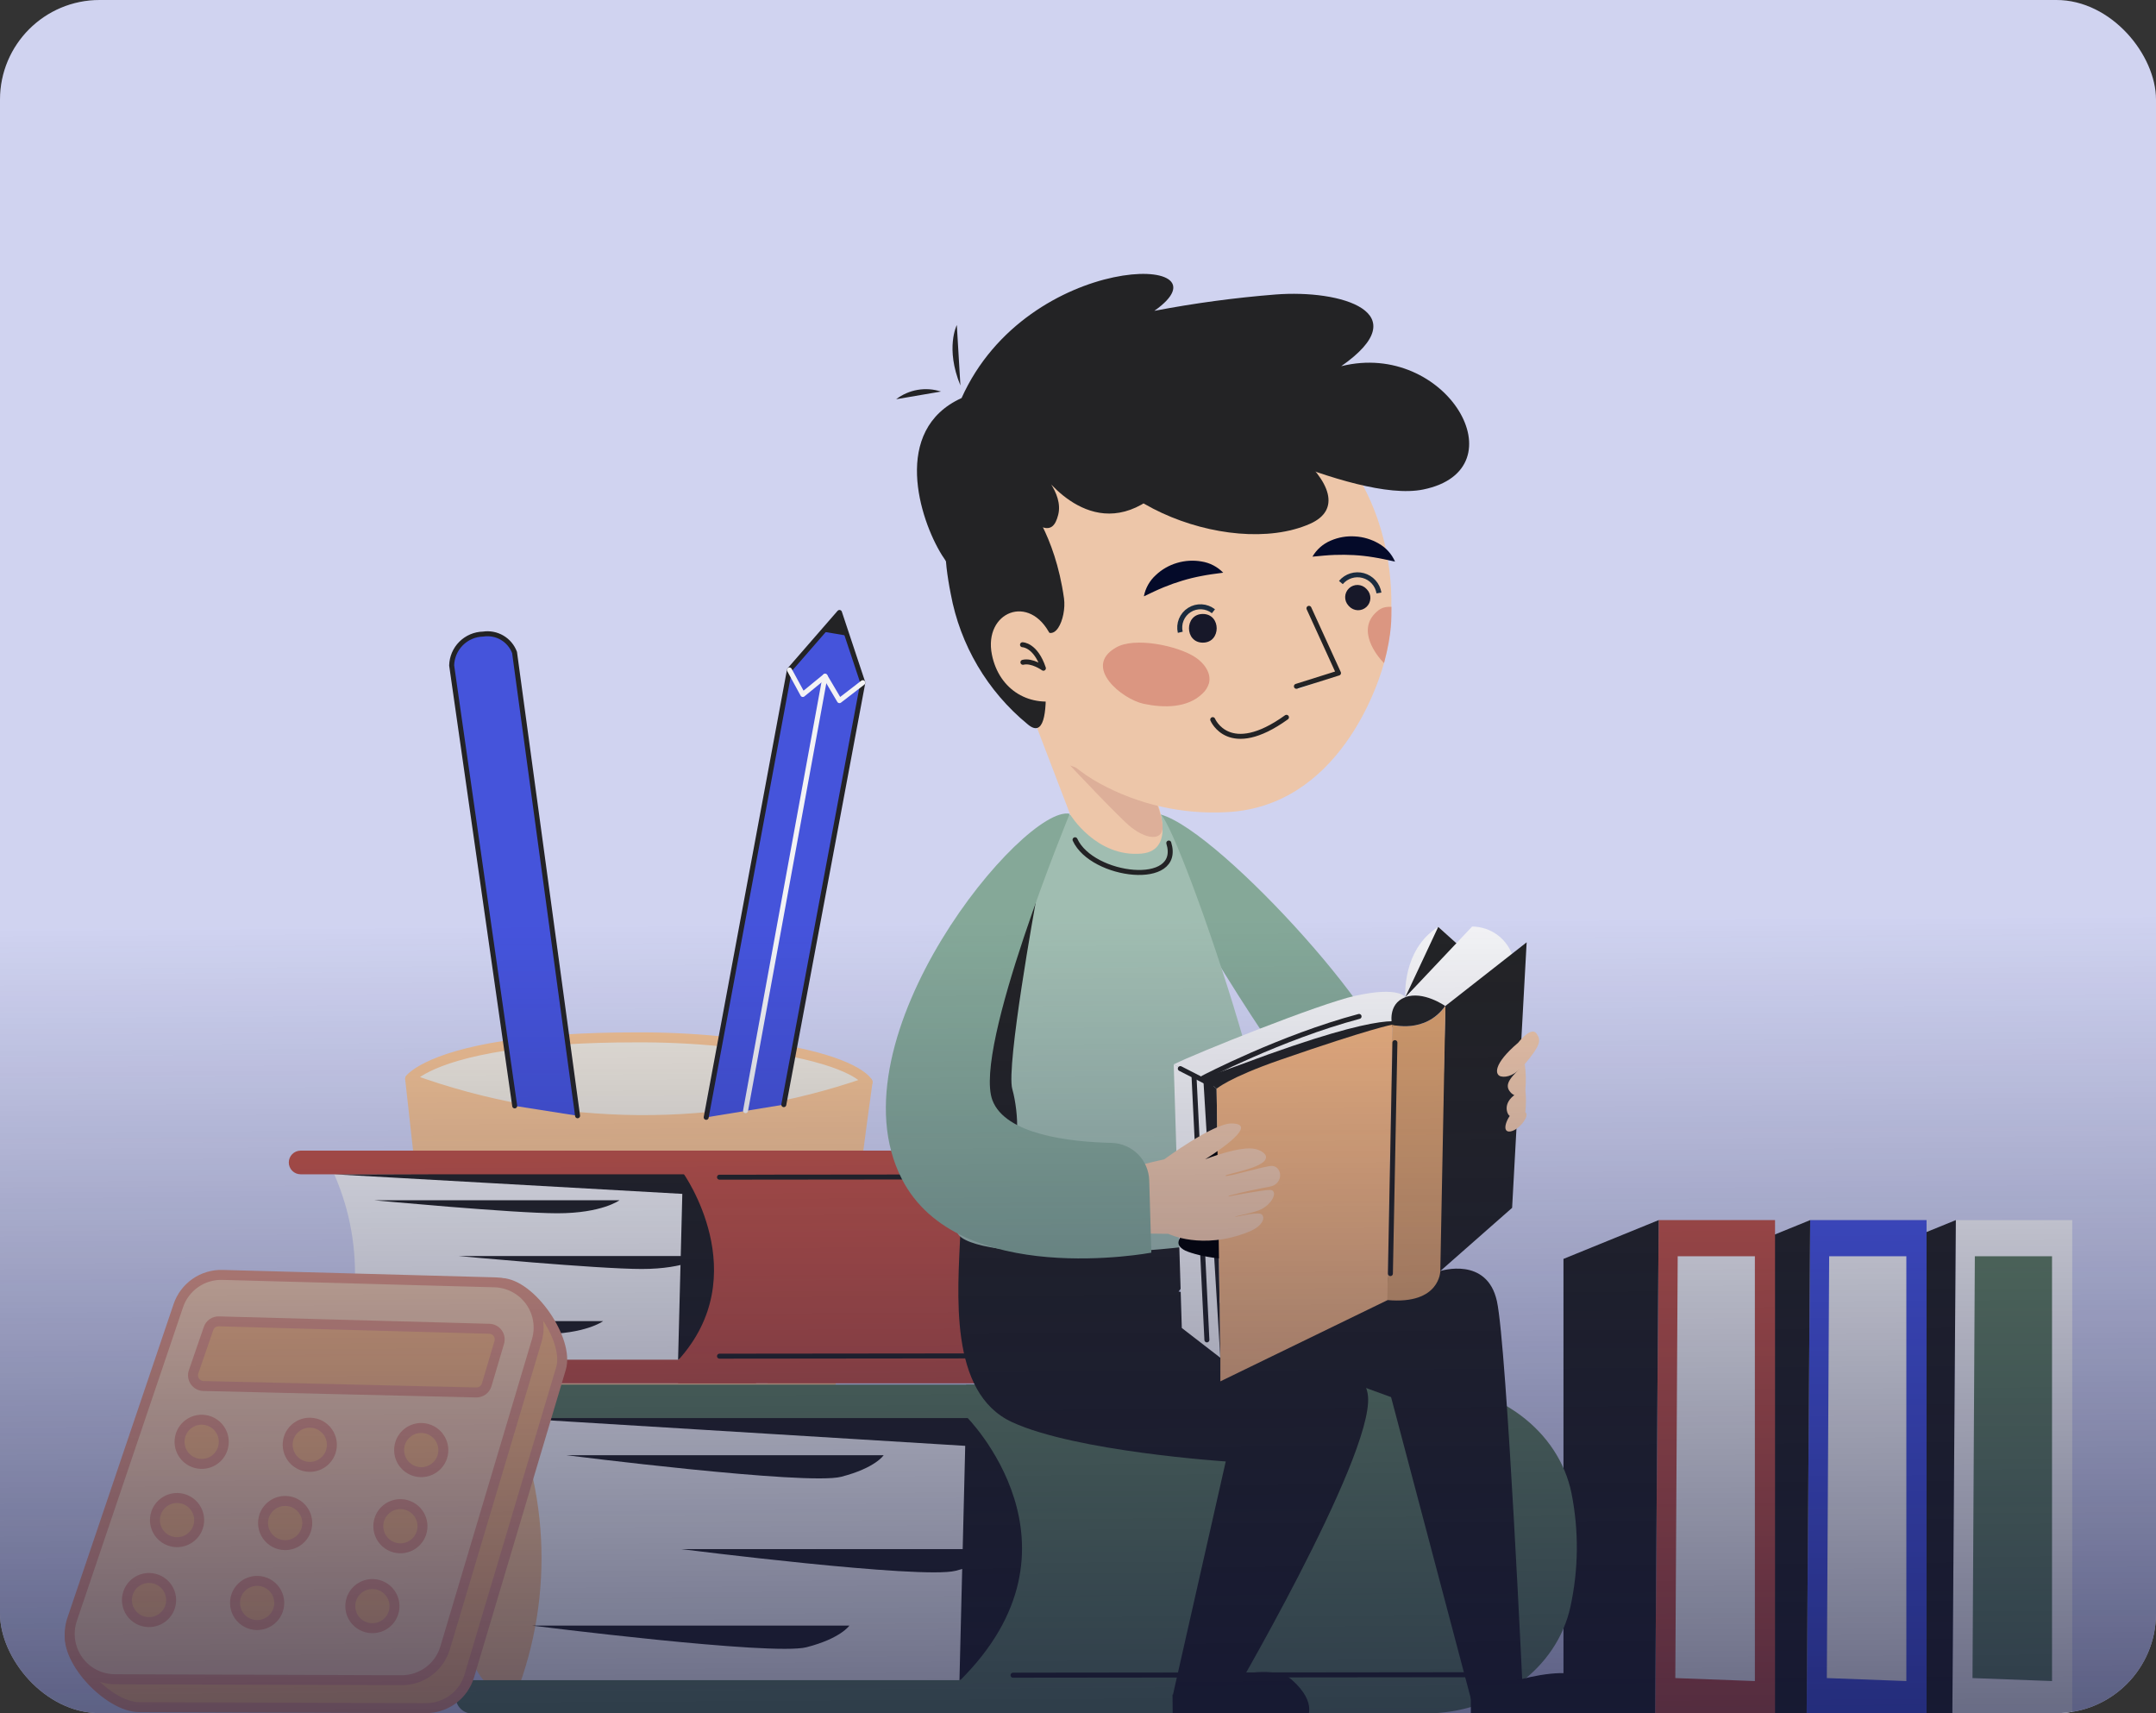 <svg width="433" height="344" viewBox="0 0 433 344" fill="none" xmlns="http://www.w3.org/2000/svg">
<rect x="0" y="0" width="433" height="344" fill="#333333" stroke="none"/>
<g clip-path="url(#clip0_775_7103)">
<rect width="433" height="344" rx="20" fill="#DADDFA"/>
<path d="M392.798 245H416.178V344.87L392.098 344.16L392.798 245Z" fill="white"/>
<path d="M396.618 252.262H412.118V337.562L396.148 336.962L396.618 252.262Z" fill="#638263"/>
<path d="M392.8 245L392.1 344.16H373.68V252.79L392.8 245Z" fill="#242424"/>
<path d="M363.55 245H386.92V344.87L362.84 344.16L363.55 245Z" fill="#4857E4"/>
<path d="M367.361 252.262H382.861V337.562L366.891 336.962L367.361 252.262Z" fill="white"/>
<path d="M363.548 245L362.838 344.16H344.418V252.79L363.548 245Z" fill="#242424"/>
<path d="M333.12 245H356.49V344.87L332.41 344.16L333.12 245Z" fill="#C65647"/>
<path d="M336.941 252.262H352.441V337.562L336.461 336.962L336.941 252.262Z" fill="white"/>
<path d="M333.12 245L332.41 344.16H314V252.79L333.12 245Z" fill="#242424"/>
<path d="M127.319 342.009H108.809C105.359 342.01 102.029 340.738 99.458 338.436C96.887 336.135 95.255 332.966 94.876 329.536L82.371 216.637C111.998 227.444 144.45 227.68 174.231 217.305C169.089 253.924 165.099 294.912 161.223 328.559C160.845 331.853 159.31 334.906 156.893 337.175C154.475 339.444 151.33 340.782 148.019 340.95L127.319 342.009Z" fill="#FFCB97" stroke="#FFCB97" stroke-width="2" stroke-linecap="round" stroke-linejoin="round"/>
<path d="M159.238 211.199C172.503 213.862 174.231 217.307 174.231 217.307C144.45 227.681 111.998 227.445 82.371 216.638C82.371 216.638 85.559 212.381 101.601 209.954L113.725 208.71C117.786 208.453 122.352 208.309 127.504 208.309C133.204 208.268 138.902 208.525 144.574 209.08L159.238 211.199Z" fill="#F9F3E5" stroke="#FFCB97" stroke-width="2" stroke-linecap="round" stroke-linejoin="round"/>
<path d="M103.37 222.065L90.711 133.629C90.75 131.968 91.428 130.386 92.604 129.212C93.78 128.038 95.364 127.362 97.025 127.326C98.341 127.123 99.687 127.379 100.837 128.051C101.987 128.723 102.87 129.771 103.339 131.017L115.997 224.05" fill="#4857E4"/>
<path d="M103.37 222.065L90.711 133.629C90.75 131.968 91.428 130.386 92.604 129.212C93.78 128.038 95.364 127.362 97.025 127.326C98.341 127.123 99.687 127.379 100.837 128.051C101.987 128.723 102.87 129.771 103.339 131.017L115.997 224.05" stroke="#242424" stroke-linecap="round" stroke-linejoin="round"/>
<path d="M141.828 224.366L158.549 134.532L168.595 122.984L173.284 137.083L157.417 221.816" fill="#4857E4"/>
<path d="M141.828 224.366L158.549 134.532L168.595 122.984L173.284 137.083L157.417 221.816" stroke="#242424" stroke-linecap="round" stroke-linejoin="round"/>
<path d="M173.283 137.081L168.594 140.691L165.704 135.796L161.231 139.457L158.547 134.531" stroke="white" stroke-linecap="round" stroke-linejoin="round"/>
<path d="M170.145 127.653L168.592 122.984L165.25 126.83L170.145 127.653Z" fill="#242424"/>
<path d="M165.704 135.793L149.734 223.025" stroke="white" stroke-linecap="round" stroke-linejoin="round"/>
<path d="M215.997 281.648H102.008C106.456 291.457 108.757 302.103 108.757 312.873C108.757 323.644 106.456 334.29 102.008 344.098H215.997V281.648Z" fill="white"/>
<path d="M286.371 278.035H194.049C194.049 278.035 194.049 309.913 192.691 344.064H286.269C300.48 344.064 312.696 335.076 315.401 322.623C317.034 315.136 317.108 307.393 315.617 299.877C313.087 287.29 300.758 278.035 286.371 278.035Z" fill="#638263"/>
<path d="M192.689 337.549C220.155 310.422 194.046 284.426 194.046 284.426L103.184 284.775L193.851 290.328L192.689 337.549Z" fill="#242424"/>
<path d="M203.453 336.384L300.125 336.281" stroke="#242424" stroke-linecap="round" stroke-linejoin="round"/>
<path d="M94.872 337.383H212.923V344.098H94.872C93.983 344.098 93.13 343.745 92.501 343.116C91.873 342.487 91.519 341.635 91.519 340.745C91.518 340.304 91.604 339.867 91.772 339.459C91.94 339.051 92.186 338.681 92.498 338.368C92.809 338.056 93.179 337.808 93.587 337.639C93.994 337.47 94.431 337.383 94.872 337.383Z" fill="#638263"/>
<path d="M177.471 292.207H113.715C113.715 292.207 162.005 298.315 168.915 296.547C175.825 294.778 177.471 292.207 177.471 292.207Z" fill="#242424"/>
<path d="M200.564 311.066H136.809C136.809 311.066 185.057 317.175 191.937 315.416C198.816 313.658 200.564 311.066 200.564 311.066Z" fill="#242424"/>
<path d="M170.588 326.422H106.832C106.832 326.422 155.081 332.53 161.96 330.772C168.84 329.013 170.588 326.422 170.588 326.422Z" fill="#242424"/>
<path d="M94.872 278.035H212.923V284.75H94.872C93.983 284.75 93.13 284.397 92.501 283.768C91.873 283.14 91.519 282.287 91.519 281.398C91.518 280.957 91.604 280.52 91.772 280.112C91.94 279.704 92.186 279.333 92.498 279.021C92.809 278.708 93.179 278.46 93.587 278.291C93.994 278.122 94.431 278.035 94.872 278.035Z" fill="#638263"/>
<path d="M154.199 233.582H66.082C69.514 240.447 71.301 248.016 71.301 255.691C71.301 263.366 69.514 270.935 66.082 277.8H154.178L154.199 233.582Z" fill="white"/>
<path d="M208.583 231.051H137.228C137.228 231.051 137.228 253.612 136.199 277.778H208.511C219.493 277.778 228.933 271.423 231.021 262.61C232.286 257.323 232.343 251.818 231.185 246.506C229.231 237.56 219.699 231.051 208.583 231.051Z" fill="#C65647"/>
<path d="M136.18 273.154C151.8 255.991 137.208 235.559 137.208 235.559L66.984 235.795L137.034 239.734L136.18 273.154Z" fill="#242424"/>
<path d="M144.5 272.322L214.621 272.25" stroke="#242424" stroke-linecap="round" stroke-linejoin="round"/>
<path d="M144.5 236.381L214.621 236.309" stroke="#242424" stroke-linecap="round" stroke-linejoin="round"/>
<path d="M60.375 273.027H151.834V277.778H60.375C59.745 277.778 59.141 277.528 58.696 277.082C58.25 276.637 58 276.033 58 275.403C58 274.773 58.25 274.169 58.696 273.723C59.141 273.278 59.745 273.027 60.375 273.027Z" fill="#C65647"/>
<path d="M124.418 241.016H75.172C75.172 241.016 103.019 243.628 111.955 243.628C120.891 243.628 124.418 241.016 124.418 241.016Z" fill="#242424"/>
<path d="M121.129 265.289H71.883C71.883 265.289 99.719 267.901 108.666 267.901C117.612 267.901 121.129 265.289 121.129 265.289Z" fill="#242424"/>
<path d="M141.357 252.215H92.121C92.121 252.215 119.958 254.816 128.894 254.816C137.83 254.816 141.357 252.215 141.357 252.215Z" fill="#242424"/>
<path d="M60.375 231.051H151.834V235.802H60.375C59.745 235.802 59.141 235.551 58.696 235.106C58.25 234.66 58 234.056 58 233.426C58 232.796 58.25 232.192 58.696 231.747C59.141 231.301 59.745 231.051 60.375 231.051Z" fill="#C65647"/>
<path d="M289.321 255.207C289.321 255.207 298.637 252.245 300.632 261.274C302.627 270.303 305.939 342.059 305.939 342.059H295.655L279.377 280.545L254.852 271.609C254.852 271.609 267.747 255.207 289.321 255.207Z" fill="#242424"/>
<path d="M192.874 247.516C192.381 259.372 190.406 279.63 203.25 285.564C216.094 291.497 246.172 293.461 246.172 293.461L235.58 340.26L246.213 342.933C246.213 342.933 275.736 292.793 274.749 280.432C273.762 268.072 236.701 259.331 236.701 259.331L246.44 246.816L192.874 247.516Z" fill="#242424"/>
<path d="M282.234 200.254C282.234 200.254 281.524 190.68 288.856 186.125L292.846 189.724L282.234 200.254Z" fill="white"/>
<path d="M282.223 200.254L292.845 189.724L288.845 186.125L282.223 200.254Z" fill="#242424"/>
<path d="M233.129 163.561C245.284 166.945 282.489 208.386 279.208 215.687C275.928 222.988 259.464 214.844 257.47 212.859C255.475 210.874 222.208 160.528 233.129 163.561Z" fill="#8BB09D"/>
<path d="M214.49 163.678C199.507 191.041 192.145 233.048 192.145 246.972C192.145 253.213 233.411 252.977 254.008 247.506C264.168 244.812 237.041 166.814 233.133 163.554C229.226 160.294 214.49 163.678 214.49 163.678Z" fill="#A8C6B7"/>
<path d="M208.058 180.902C208.058 180.902 202.001 214.117 203.307 218.703C204.613 223.29 205.107 232.935 201.508 228.843C197.909 224.75 195.451 220.997 196.438 214.611C197.425 208.225 208.058 180.902 208.058 180.902Z" fill="#242424"/>
<path d="M207.887 145.148L214.941 163.576C214.941 163.576 220.175 172.224 229.276 171.401C236.474 170.743 232.268 160.738 232.268 160.738L207.887 145.148Z" fill="#F9D0AF"/>
<path d="M233.44 165.426C232.762 161.117 231.26 159.565 231.26 159.565L214.91 153.703C214.91 153.703 224.947 164.387 227.157 166.105C230.808 168.953 233.955 168.675 233.44 165.426Z" fill="#E8B79E"/>
<path d="M235.754 213.714C240.207 211.492 264.999 201.538 272.156 199.965C281.051 197.99 282.255 200.253 282.255 200.253L279.632 205.754C279.632 205.754 250.49 214.721 244.361 218.619L235.754 213.714Z" fill="white"/>
<path d="M241.656 216.441L244.34 218.621C244.34 218.621 277.082 206.847 281.678 205.53C281.678 205.53 280.229 202.127 249.194 213.757C247.261 214.487 241.656 216.441 241.656 216.441Z" fill="#242424"/>
<path d="M282.234 200.256L295.654 186.055C297.536 186.063 299.363 186.687 300.858 187.83C302.352 188.974 303.432 190.575 303.932 192.389L290.255 202.004L282.234 200.256Z" fill="white"/>
<path d="M235.723 213.715L244.34 218.62L245.08 272.638L237.347 266.663L235.723 213.715Z" fill="white"/>
<path d="M239.805 216.191L242.386 269.057" stroke="#242424" stroke-linecap="round" stroke-linejoin="round"/>
<path d="M245.081 272.639L241.656 216.441L244.34 218.621L245.081 272.639Z" fill="#242424"/>
<path d="M237.81 247.191C236.607 249.062 236.072 249.864 237.676 250.923C239.28 251.983 248.062 253.854 249.265 251.952C250.469 250.049 244.474 245.422 244.474 245.422L237.81 247.191Z" fill="black"/>
<path d="M239.941 233.189L245.268 228.664L247.129 247.441L242.605 250.506L239.941 233.189Z" fill="black"/>
<path d="M244.34 218.622L245.09 272.64V277.38L278.675 261.061L279.611 205.758C279.611 205.758 275.498 206.447 256.988 212.864C246.746 216.432 244.34 218.622 244.34 218.622Z" fill="#F8B982"/>
<path d="M290.286 202.001L306.605 189.219L303.685 242.537L288.918 255.535L290.286 202.001Z" fill="#242424"/>
<path d="M279.608 205.753C279.608 205.753 286.251 207.656 290.293 202L289.264 255.205C289.264 255.205 289.264 262.013 278.621 261.056L279.608 205.753Z" fill="#E2A66F"/>
<path d="M303.974 223.083C302.338 224.852 301.578 227.474 303.346 227.197C305.115 226.919 307.326 223.978 306.339 223.34C305.609 222.965 304.767 222.873 303.974 223.083Z" fill="#F9D0AF"/>
<path d="M290.252 202.005C286.211 207.661 279.568 205.758 279.568 205.758C279.568 205.758 278.601 201.645 282.19 200.257C285.779 198.869 290.252 202.005 290.252 202.005Z" fill="#242424"/>
<path d="M245.66 73.537C229.073 66.657 206.142 71.48 199.386 98.216C192.413 125.981 206.224 149.334 220.857 157.314C228.655 161.572 237.487 163.57 246.359 163.083C268.674 161.993 276.962 137.848 278.36 131.565C280.798 120.808 282.299 88.715 245.66 73.537Z" fill="#F9D0AF"/>
<path d="M208.68 125.003C211.662 130.422 214.243 124.108 213.688 120.149C211.867 107.131 206.243 100.673 206.243 100.673L191.538 97.742C191.538 97.742 187.949 104.313 190.941 119.244C192.831 129.516 198.295 138.787 206.366 145.415C212.947 151.071 208.68 125.003 208.68 125.003Z" fill="#242424"/>
<path d="M211.012 127.595C206.806 118.998 197.5 122.885 199.207 131.441C200.657 138.639 206.919 142.28 213.727 140.387" fill="#F9D0AF"/>
<path d="M192.883 77.4C189.798 69.903 192.163 65.266 192.163 65.266L192.883 77.4Z" fill="#242424"/>
<path d="M188.985 78.624C187.47 78.133 185.86 78.017 184.291 78.286C182.722 78.554 181.241 79.2 179.977 80.166L188.985 78.624Z" fill="#242424"/>
<path d="M193.098 79.971C206.404 50.252 248.39 50.766 231.834 62.417C239.878 60.88 248.001 59.785 256.165 59.137C269.368 58.109 284.803 62.746 269.368 73.533C290.469 68.258 305.647 94.264 285.821 98.295C271.744 101.164 238.035 83.333 238.035 83.333L193.098 79.971Z" fill="#242424"/>
<path d="M225.686 74.345C255.137 82.047 275.58 99.703 263.065 105.194C246.694 112.393 215.762 99.919 216.791 82.098C217.819 64.278 225.686 74.345 225.686 74.345Z" fill="#242424"/>
<path d="M202.126 100.845C208.862 106.46 211.381 107.868 212.523 103.375C213.664 98.881 208.677 94.284 208.677 94.284C208.677 94.284 218.045 108.815 230.415 100.619C242.786 92.423 220.873 80.135 212.286 79.024C203.7 77.913 198.208 77.605 193.098 79.939C178.999 86.356 184.707 104.29 189.159 111.447C198.527 126.574 202.126 100.845 202.126 100.845Z" fill="#242424"/>
<path d="M243.559 144.502C243.559 144.502 246.798 152.358 258.366 144.039" stroke="#242424" stroke-linecap="round" stroke-linejoin="round"/>
<path d="M262.884 122.152L268.817 135.15L260.652 138.132" fill="#F9D0AF"/>
<path d="M262.884 122.152L268.817 135.15L260.652 138.132" stroke="white" stroke-width="0.46" stroke-miterlimit="10"/>
<path d="M262.883 122.152L268.816 135.15L260.363 137.814" stroke="#242424" stroke-linecap="round" stroke-linejoin="round"/>
<path d="M273.084 119.964C273.288 119.964 273.484 119.883 273.629 119.738C273.774 119.594 273.855 119.398 273.855 119.193C273.855 118.989 273.774 118.792 273.629 118.648C273.484 118.503 273.288 118.422 273.084 118.422C272.879 118.422 272.683 118.503 272.538 118.648C272.394 118.792 272.312 118.989 272.312 119.193C272.312 119.398 272.394 119.594 272.538 119.738C272.683 119.883 272.879 119.964 273.084 119.964Z" fill="white"/>
<path d="M205.355 129.465C205.355 129.465 207.978 129.465 209.551 134.185C209.551 134.185 207.289 132.54 205.438 132.992" stroke="#242424" stroke-linecap="round" stroke-linejoin="round"/>
<path d="M228.688 234.098C229.716 233.697 233.829 232.792 233.829 232.792C233.829 232.792 243.598 225.594 247.29 225.594C253.779 225.594 242.035 232.792 242.035 232.792C242.035 232.792 249.182 229.964 252.164 230.735C253.028 230.941 254.539 231.63 254.221 232.648C253.635 234.633 245.994 235.733 246.107 236.103C246.22 236.473 254.262 234.047 255.475 234.119C257.254 234.201 257.861 236.946 255.794 238.036C255.064 238.417 253.254 238.437 247.105 240.021C246.714 240.124 246.601 240.299 246.806 240.247C247.012 240.196 253.665 238.911 255.095 238.941C256.524 238.972 255.969 241.317 253.47 242.736C252.102 243.517 248.164 244.155 248.051 244.319C247.938 244.484 251.886 243.404 253.131 243.733C254.108 244.001 254.159 246.006 250.724 247.374C241.398 251.106 234.631 247.754 234.631 247.754L230.251 247.703L228.688 234.098Z" fill="#F9D0AF"/>
<path d="M304.89 209.388C299.748 213.769 300.252 215.856 301.435 216.144C302.617 216.432 304.386 215.866 306.227 213.676C309.589 209.686 309.466 208.822 308.561 207.506C307.461 206.056 304.89 209.388 304.89 209.388Z" fill="#F9D0AF"/>
<path d="M306.226 213.676C303.45 216.185 302.164 217.625 303.141 219.054C304.118 220.483 306.031 220.483 306.349 218.807C306.503 217.097 306.461 215.376 306.226 213.676Z" fill="#F9D0AF"/>
<path d="M306.336 218.805C302.809 219.998 302.161 222.147 302.809 223.576C303.456 225.005 306.017 224.532 306.336 223.34C306.507 221.833 306.507 220.311 306.336 218.805Z" fill="#F9D0AF"/>
<path d="M214.836 163.411C205.715 161.457 166.587 208.369 181.107 236.709C192.418 258.859 231.227 251.538 231.227 251.538L230.806 237.028C230.749 235.05 229.937 233.168 228.538 231.769C227.138 230.369 225.257 229.558 223.278 229.501C214.877 229.305 201.91 227.845 199.308 220.914C195.401 210.487 214.836 163.411 214.836 163.411Z" fill="#8BB09D"/>
<path d="M215.906 168.625C219.351 176.152 237.501 178.281 234.735 169.283" stroke="#242424" stroke-linecap="round" stroke-linejoin="round"/>
<path d="M280.147 209.363L279.242 255.741" stroke="#242424" stroke-linecap="round" stroke-linejoin="round"/>
<path d="M237.047 214.578L243.361 217.807" stroke="#242424" stroke-linecap="round" stroke-linejoin="round"/>
<path d="M241.656 216.441C241.656 216.441 257.266 208.277 272.948 204.102" stroke="#242424" stroke-linecap="round" stroke-linejoin="round"/>
<path d="M295.398 340.508C295.398 340.508 313.908 332.744 319.338 337.515C324.767 342.287 322.289 345.485 322.289 345.485H295.398V340.508Z" fill="#242424"/>
<path d="M235.484 340.281C235.484 340.281 253.994 332.517 259.424 337.289C264.853 342.06 262.385 345.258 262.385 345.258H235.526L235.484 340.281Z" fill="#242424"/>
<path d="M245.66 114.999C244.499 113.799 242.979 113.009 241.329 112.749C239.687 112.46 238 112.556 236.402 113.031C234.797 113.499 233.328 114.343 232.115 115.494C230.879 116.614 230.041 118.107 229.73 119.747C231.238 119.038 232.487 118.419 233.747 117.913C234.961 117.411 236.2 116.972 237.459 116.597C238.716 116.217 239.993 115.905 241.284 115.663C242.623 115.393 244.006 115.213 245.66 114.999Z" fill="#030928"/>
<path d="M280.173 112.776C279.5 111.233 278.341 109.952 276.872 109.13C275.429 108.293 273.808 107.809 272.142 107.716C270.475 107.602 268.806 107.887 267.272 108.55C265.722 109.193 264.427 110.328 263.586 111.78C265.251 111.623 266.629 111.479 267.996 111.43C269.364 111.382 270.64 111.391 271.934 111.465C273.243 111.538 274.548 111.684 275.842 111.9C277.192 112.111 278.567 112.42 280.173 112.776Z" fill="#030928"/>
<path d="M241.573 123.285C237.861 123.285 237.861 129.045 241.573 129.045C245.286 129.045 245.275 123.285 241.573 123.285Z" fill="#171828"/>
<path d="M237.039 126.964C236.842 126.12 236.912 125.236 237.24 124.434C237.568 123.632 238.138 122.951 238.87 122.488C239.602 122.024 240.46 121.8 241.326 121.846C242.191 121.892 243.021 122.206 243.699 122.745" stroke="#1B2C3E" stroke-miterlimit="10"/>
<path d="M274.557 118.391L274.419 118.243C274.198 118.006 273.933 117.815 273.639 117.681C273.344 117.547 273.026 117.473 272.703 117.461C272.38 117.45 272.057 117.503 271.754 117.616C271.451 117.729 271.173 117.901 270.937 118.122C270.7 118.343 270.51 118.608 270.375 118.902C270.241 119.197 270.167 119.515 270.155 119.838C270.144 120.162 270.197 120.484 270.31 120.787C270.424 121.09 270.596 121.368 270.816 121.604L270.954 121.752C271.175 121.989 271.44 122.18 271.735 122.314C272.029 122.448 272.347 122.523 272.67 122.534C272.994 122.545 273.316 122.492 273.619 122.379C273.922 122.266 274.2 122.094 274.437 121.873C274.673 121.652 274.864 121.387 274.998 121.093C275.132 120.798 275.207 120.48 275.218 120.157C275.229 119.834 275.177 119.511 275.063 119.208C274.95 118.905 274.778 118.627 274.557 118.391Z" fill="#171828"/>
<path d="M269.296 116.974C269.833 116.336 270.542 115.864 271.338 115.615C272.135 115.367 272.986 115.352 273.791 115.573C274.596 115.793 275.321 116.24 275.88 116.86C276.439 117.48 276.808 118.247 276.944 119.07" stroke="#1B2C3E" stroke-miterlimit="10"/>
<path d="M240.033 131.963C241.788 133.088 243.33 135.147 242.812 137.183C242.57 137.992 242.111 138.72 241.485 139.287C238.492 142.189 233.745 142.189 229.672 141.323C225.341 140.39 217.421 133.966 224.047 130.073C227.816 127.778 236.636 129.702 240.033 131.963Z" fill="#E69D85"/>
<path d="M276.469 122.86C277.539 121.84 278.568 121.841 279.442 121.844C279.442 124.061 279.604 126.981 277.958 133.156C276.412 131.613 272.408 126.467 276.469 122.86Z" fill="#E69D85"/>
<path d="M14.265 326.951L40.695 267.821C41.314 265.973 42.51 264.374 44.107 263.257C45.704 262.141 47.617 261.567 49.565 261.621L100.665 257.621C106.665 257.791 114.395 269.071 112.665 274.801L94.255 336.521C93.695 338.401 92.54 340.049 90.965 341.217C89.389 342.385 87.477 343.011 85.515 343.001L27.925 342.801C21.755 342.791 12.295 332.831 14.265 326.951Z" fill="#F8B982" stroke="#E69D85" stroke-width="2" stroke-linecap="round" stroke-linejoin="round"/>
<path d="M14.475 325.203L35.805 262.203C36.424 260.356 37.62 258.756 39.217 257.64C40.814 256.523 42.727 255.95 44.675 256.003L99.335 257.493C100.73 257.533 102.097 257.893 103.331 258.546C104.565 259.199 105.632 260.127 106.45 261.258C107.267 262.389 107.814 263.693 108.047 265.069C108.281 266.445 108.194 267.856 107.795 269.193L89.395 330.903C88.833 332.785 87.677 334.435 86.1 335.604C84.523 336.774 82.609 337.402 80.645 337.393L23.065 337.193C21.625 337.187 20.208 336.84 18.928 336.179C17.649 335.518 16.545 334.564 15.706 333.393C14.868 332.223 14.319 330.87 14.105 329.447C13.891 328.023 14.018 326.569 14.475 325.203Z" fill="#F9D0AF" stroke="#E69D85" stroke-width="2" stroke-linecap="round" stroke-linejoin="round"/>
<path d="M41.876 266.783L38.876 275.473C38.767 275.793 38.735 276.135 38.784 276.47C38.832 276.805 38.959 277.124 39.154 277.401C39.349 277.678 39.606 277.905 39.906 278.063C40.205 278.222 40.537 278.307 40.876 278.313L95.645 279.613C96.115 279.622 96.574 279.477 96.953 279.201C97.332 278.925 97.61 278.532 97.746 278.083L100.266 269.563C100.36 269.248 100.38 268.916 100.324 268.592C100.269 268.268 100.139 267.962 99.945 267.697C99.752 267.431 99.499 267.214 99.208 267.063C98.916 266.911 98.594 266.829 98.266 266.823L43.946 265.333C43.491 265.32 43.044 265.455 42.671 265.716C42.298 265.977 42.019 266.351 41.876 266.783Z" fill="#F8B982" stroke="#E69D85" stroke-width="2" stroke-linecap="round" stroke-linejoin="round"/>
<path d="M40.386 293.954C39.69 293.936 39.007 293.755 38.394 293.425C37.781 293.095 37.254 292.625 36.856 292.053C36.458 291.482 36.199 290.825 36.102 290.135C36.005 289.446 36.071 288.743 36.296 288.084C36.604 287.188 37.19 286.414 37.969 285.874C38.748 285.335 39.679 285.058 40.626 285.084C41.321 285.103 42.002 285.285 42.614 285.616C43.226 285.947 43.752 286.417 44.149 286.988C44.546 287.559 44.803 288.216 44.9 288.904C44.996 289.593 44.93 290.295 44.706 290.954C44.402 291.851 43.818 292.626 43.04 293.166C42.263 293.706 41.332 293.982 40.386 293.954Z" fill="#F8B982" stroke="#E69D85" stroke-width="2" stroke-linecap="round" stroke-linejoin="round"/>
<path d="M62.097 294.552C61.401 294.532 60.72 294.349 60.108 294.018C59.496 293.688 58.97 293.218 58.572 292.647C58.175 292.077 57.916 291.42 57.818 290.732C57.72 290.043 57.784 289.341 58.007 288.682C58.314 287.785 58.9 287.01 59.679 286.47C60.458 285.93 61.389 285.654 62.337 285.682C63.032 285.701 63.713 285.883 64.325 286.214C64.937 286.545 65.463 287.015 65.86 287.586C66.257 288.157 66.514 288.813 66.611 289.502C66.707 290.191 66.641 290.893 66.417 291.552C66.11 292.447 65.526 293.22 64.749 293.76C63.972 294.3 63.042 294.577 62.097 294.552Z" fill="#F8B982" stroke="#E69D85" stroke-width="2" stroke-linecap="round" stroke-linejoin="round"/>
<path d="M35.434 309.672C34.739 309.653 34.058 309.471 33.446 309.14C32.834 308.809 32.308 308.339 31.911 307.768C31.514 307.197 31.257 306.541 31.16 305.852C31.064 305.163 31.13 304.461 31.354 303.802C31.663 302.907 32.249 302.133 33.028 301.593C33.807 301.053 34.737 300.776 35.684 300.802C36.38 300.822 37.061 301.004 37.673 301.335C38.285 301.666 38.81 302.136 39.207 302.707C39.604 303.278 39.862 303.934 39.958 304.623C40.055 305.312 39.989 306.014 39.764 306.672C39.456 307.568 38.87 308.342 38.091 308.882C37.312 309.422 36.381 309.698 35.434 309.672Z" fill="#F8B982" stroke="#E69D85" stroke-width="2" stroke-linecap="round" stroke-linejoin="round"/>
<path d="M57.145 310.262C56.45 310.243 55.769 310.061 55.157 309.73C54.545 309.399 54.019 308.929 53.622 308.358C53.225 307.787 52.968 307.13 52.871 306.442C52.775 305.753 52.841 305.051 53.065 304.392C53.374 303.496 53.96 302.722 54.739 302.183C55.517 301.643 56.448 301.366 57.395 301.392C58.089 301.412 58.769 301.594 59.38 301.925C59.991 302.255 60.516 302.724 60.913 303.294C61.31 303.863 61.567 304.518 61.665 305.206C61.763 305.894 61.698 306.594 61.475 307.252C61.171 308.152 60.587 308.93 59.807 309.472C59.027 310.014 58.094 310.291 57.145 310.262Z" fill="#F8B982" stroke="#E69D85" stroke-width="2" stroke-linecap="round" stroke-linejoin="round"/>
<path d="M80.294 310.903C79.598 310.884 78.917 310.701 78.305 310.371C77.693 310.04 77.168 309.57 76.771 308.999C76.374 308.428 76.117 307.771 76.02 307.082C75.923 306.393 75.989 305.692 76.214 305.033C76.519 304.137 77.103 303.362 77.88 302.823C78.658 302.283 79.588 302.006 80.534 302.033C81.229 302.052 81.91 302.235 82.522 302.565C83.134 302.896 83.66 303.366 84.057 303.937C84.454 304.508 84.711 305.165 84.808 305.854C84.904 306.543 84.838 307.245 84.614 307.903C84.307 308.798 83.723 309.572 82.946 310.112C82.169 310.651 81.24 310.929 80.294 310.903Z" fill="#F8B982" stroke="#E69D85" stroke-width="2" stroke-linecap="round" stroke-linejoin="round"/>
<path d="M29.806 325.721C29.111 325.704 28.43 325.523 27.818 325.193C27.206 324.864 26.68 324.395 26.283 323.824C25.886 323.254 25.628 322.598 25.531 321.909C25.435 321.221 25.501 320.519 25.726 319.861C26.032 318.964 26.617 318.188 27.397 317.648C28.176 317.108 29.108 316.832 30.056 316.861C30.751 316.881 31.432 317.063 32.044 317.394C32.656 317.725 33.182 318.195 33.579 318.766C33.976 319.337 34.233 319.993 34.33 320.682C34.427 321.371 34.36 322.073 34.136 322.731C33.826 323.625 33.239 324.397 32.46 324.935C31.682 325.473 30.752 325.748 29.806 325.721Z" fill="#F8B982" stroke="#E69D85" stroke-width="2" stroke-linecap="round" stroke-linejoin="round"/>
<path d="M51.516 326.313C50.821 326.294 50.14 326.111 49.528 325.781C48.916 325.45 48.39 324.98 47.993 324.409C47.596 323.838 47.339 323.181 47.242 322.492C47.146 321.803 47.212 321.102 47.436 320.443C47.745 319.547 48.331 318.773 49.11 318.234C49.889 317.694 50.819 317.417 51.766 317.443C52.462 317.462 53.143 317.645 53.755 317.975C54.367 318.306 54.892 318.776 55.289 319.347C55.686 319.919 55.944 320.575 56.04 321.264C56.137 321.953 56.071 322.655 55.846 323.313C55.538 324.209 54.952 324.983 54.173 325.523C53.394 326.062 52.464 326.339 51.516 326.313Z" fill="#F8B982" stroke="#E69D85" stroke-width="2" stroke-linecap="round" stroke-linejoin="round"/>
<path d="M74.665 326.944C73.97 326.926 73.289 326.745 72.677 326.415C72.065 326.086 71.539 325.617 71.142 325.046C70.745 324.476 70.487 323.82 70.391 323.131C70.294 322.443 70.361 321.742 70.585 321.084C70.892 320.189 71.476 319.415 72.253 318.875C73.03 318.335 73.96 318.058 74.905 318.084C75.6 318.102 76.281 318.283 76.894 318.613C77.506 318.942 78.032 319.411 78.43 319.981C78.828 320.551 79.086 321.207 79.184 321.895C79.283 322.583 79.218 323.285 78.995 323.944C78.69 324.841 78.104 325.617 77.325 326.157C76.545 326.697 75.613 326.973 74.665 326.944Z" fill="#F8B982" stroke="#E69D85" stroke-width="2" stroke-linecap="round" stroke-linejoin="round"/>
<path d="M84.473 295.614C83.778 295.595 83.097 295.412 82.485 295.081C81.873 294.751 81.347 294.281 80.95 293.71C80.553 293.138 80.296 292.482 80.199 291.793C80.103 291.104 80.169 290.402 80.393 289.744C80.7 288.849 81.284 288.075 82.061 287.535C82.838 286.996 83.768 286.718 84.713 286.744C85.409 286.764 86.09 286.946 86.702 287.277C87.314 287.608 87.84 288.077 88.238 288.648C88.635 289.219 88.894 289.875 88.992 290.564C89.09 291.252 89.026 291.955 88.803 292.614C88.494 293.509 87.907 294.282 87.129 294.821C86.35 295.361 85.42 295.638 84.473 295.614Z" fill="#F8B982" stroke="#E69D85" stroke-width="2" stroke-linecap="round" stroke-linejoin="round"/>
<rect width="433" height="344" fill="url(#paint0_linear_775_7103)"/>
</g>
<defs>
<linearGradient id="paint0_linear_775_7103" x1="216.5" y1="-8.18636e-08" x2="218.682" y2="343.988" gradientUnits="userSpaceOnUse">
<stop offset="0.537" stop-color="#121744" stop-opacity="0.05"/>
<stop offset="1" stop-color="#0F133B" stop-opacity="0.62"/>
</linearGradient>
<clipPath id="clip0_775_7103">
<rect width="433" height="344" rx="20" fill="white"/>
</clipPath>
</defs>
</svg>
